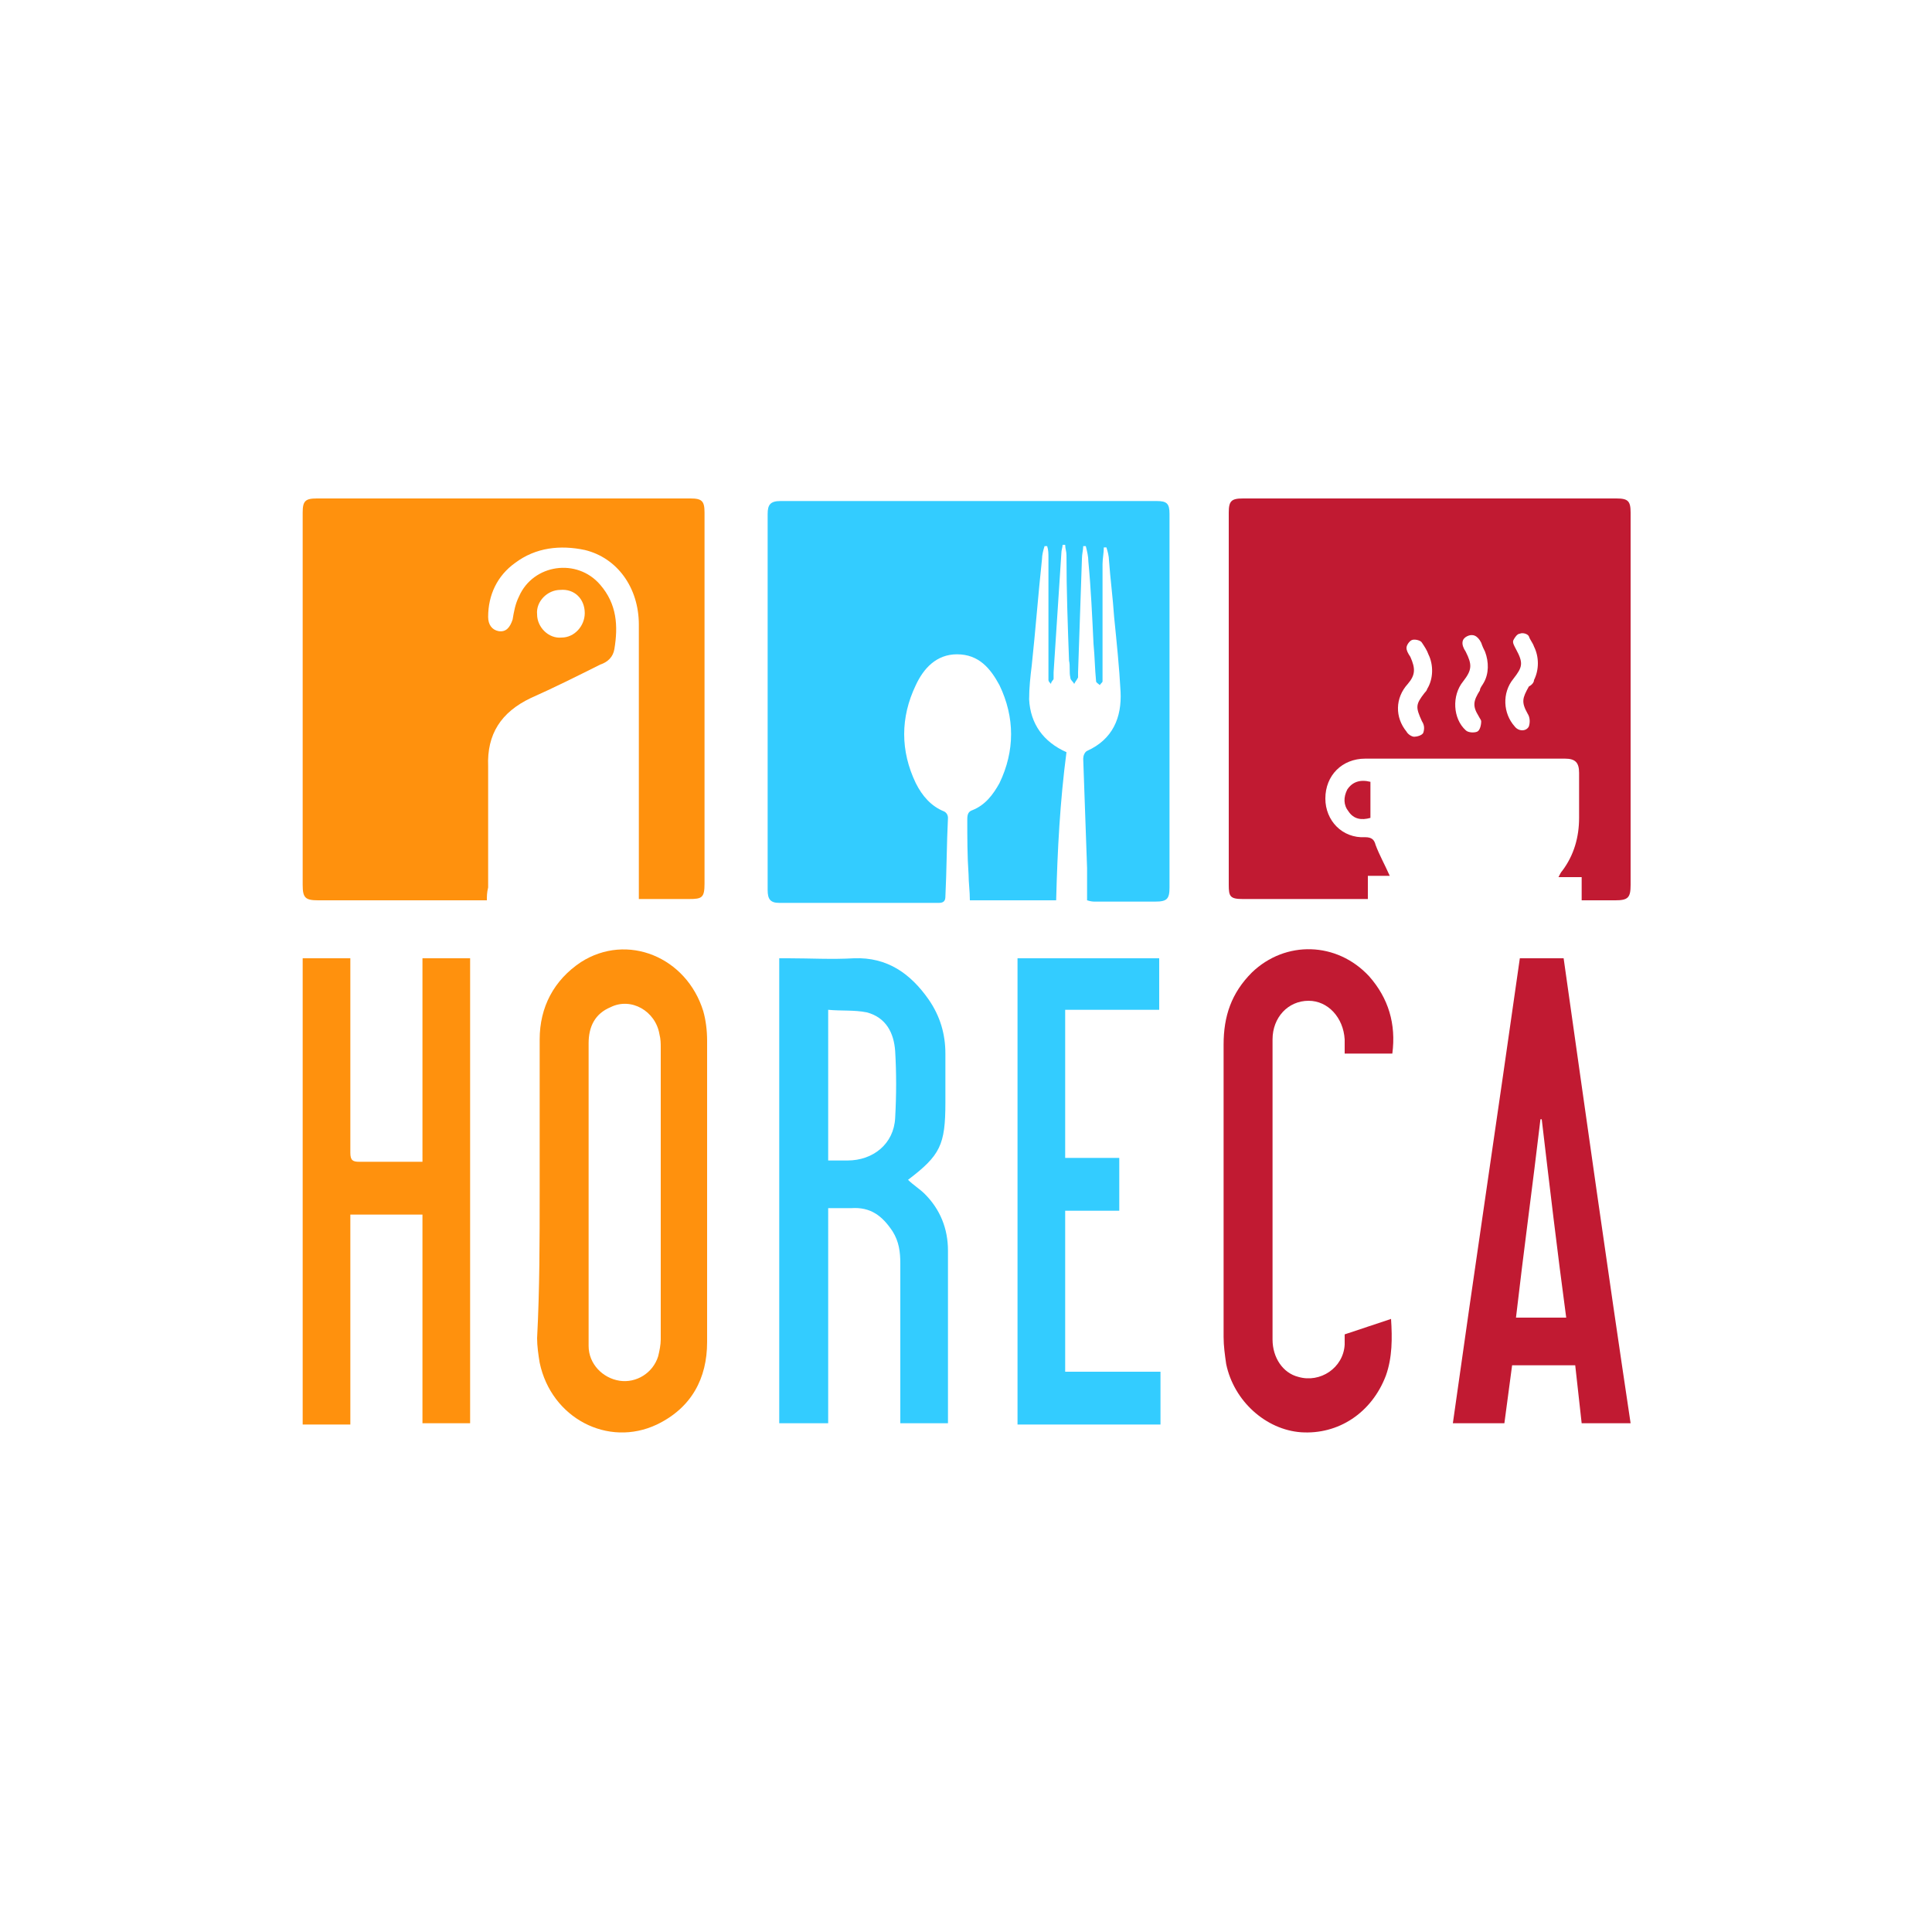 <?xml version="1.0" encoding="utf-8"?>
<!-- Generator: Adobe Illustrator 28.1.0, SVG Export Plug-In . SVG Version: 6.00 Build 0)  -->
<svg version="1.1" id="Layer_1" xmlns="http://www.w3.org/2000/svg" xmlns:xlink="http://www.w3.org/1999/xlink" x="0px" y="0px"
	 viewBox="0 0 150 150" style="enable-background:new 0 0 150 150;" xml:space="preserve">
<style type="text/css">
	.st0{fill:#33CCFF;}
	.st1{fill:#C11A32;}
	.st2{fill:#FF910D;}
</style>
<g>
	<path class="st0" d="M82,69.9c-2.3,0-4.5,0-6.7,0c0-0.7-0.1-1.4-0.1-2c-0.1-1.4-0.1-2.9-0.1-4.3c0-0.4,0.1-0.6,0.4-0.7
		c1-0.4,1.6-1.2,2.1-2.1c1.2-2.5,1.2-5.1,0-7.6c-0.7-1.3-1.6-2.4-3.3-2.4c-1.6,0-2.6,1.1-3.2,2.4c-1.2,2.5-1.2,5.1,0,7.6
		c0.5,1,1.2,1.8,2.2,2.2c0.2,0.1,0.3,0.3,0.3,0.5c-0.1,2-0.1,4.1-0.2,6.1c0,0.3-0.1,0.5-0.5,0.5c-4.1,0-8.3,0-12.4,0
		c-0.7,0-0.9-0.3-0.9-1c0-9.7,0-19.5,0-29.2c0-0.7,0.2-1,1-1c9.7,0,19.4,0,29.2,0c0.8,0,1,0.2,1,1c0,9.7,0,19.4,0,29
		c0,0.9-0.2,1.1-1.1,1.1c-1.6,0-3.1,0-4.7,0c-0.1,0-0.3,0-0.6-0.1c0-0.9,0-1.7,0-2.5c-0.1-2.8-0.2-5.7-0.3-8.5
		c0-0.2,0.1-0.5,0.3-0.6c2-0.9,2.7-2.6,2.6-4.6c-0.1-1.9-0.3-3.8-0.5-5.8c-0.1-1.5-0.3-3-0.4-4.4c0-0.3-0.1-0.7-0.2-1
		c-0.1,0-0.1,0-0.2,0c0,0.4-0.1,0.9-0.1,1.3c0,2.9,0,5.8,0,8.7c0,0.1,0,0.3,0,0.4c0,0.1-0.2,0.2-0.2,0.3c-0.1-0.1-0.3-0.2-0.3-0.3
		c-0.1-1-0.1-1.9-0.2-2.9c-0.1-2.1-0.2-4.3-0.4-6.4c0-0.4-0.1-0.8-0.2-1.2c-0.1,0-0.2,0-0.2,0c0,0.3-0.1,0.6-0.1,1
		c-0.1,2.9-0.2,5.9-0.3,8.8c0,0.1,0,0.3,0,0.4c-0.1,0.2-0.2,0.3-0.3,0.5c-0.1-0.2-0.3-0.3-0.3-0.5c-0.1-0.4,0-0.9-0.1-1.3
		c-0.1-2.7-0.2-5.4-0.2-8.2c0-0.3-0.1-0.5-0.1-0.8c-0.1,0-0.1,0-0.2,0c0,0.2-0.1,0.4-0.1,0.7c-0.2,3.1-0.4,6.1-0.6,9.2
		c0,0.2,0,0.4,0,0.5c0,0.1-0.2,0.2-0.2,0.4c-0.1-0.1-0.2-0.2-0.2-0.3c0-0.3,0-0.5,0-0.8c0-2.9,0-5.8,0-8.7c0-0.3,0-0.6-0.1-0.9
		c-0.1,0-0.1,0-0.2,0c-0.1,0.3-0.2,0.7-0.2,1c-0.3,2.8-0.5,5.5-0.8,8.3c-0.1,0.8-0.2,1.7-0.2,2.6c0.1,1.9,1.1,3.3,2.9,4.1
		C82.3,62.2,82.1,66,82,69.9z"/>
	<path class="st1" d="M122.8,69.9v-1.8H121c0.1-0.2,0.2-0.4,0.3-0.5c0.9-1.2,1.3-2.6,1.3-4.1c0-1.2,0-2.3,0-3.5
		c0-0.8-0.3-1.1-1.1-1.1c-5.2,0-10.3,0-15.5,0c-1.8,0-3.1,1.3-3.1,3.1c0,1.7,1.3,3.1,3.1,3c0.5,0,0.7,0.2,0.8,0.6
		c0.3,0.8,0.7,1.5,1.1,2.4h-1.7v1.8c-0.3,0-0.5,0-0.7,0c-3,0-6,0-9,0c-1,0-1.1-0.2-1.1-1.1c0-7.8,0-15.7,0-23.5c0-1.8,0-3.6,0-5.4
		c0-0.9,0.2-1.1,1.1-1.1c9.7,0,19.3,0,29,0c0.9,0,1.1,0.2,1.1,1.1c0,9.6,0,19.3,0,28.9c0,1-0.2,1.2-1.2,1.2
		C124.6,69.9,123.8,69.9,122.8,69.9z M110.8,53.5c0.5-0.8,0.5-1.9,0.1-2.7c-0.1-0.3-0.3-0.6-0.5-0.9c-0.1-0.2-0.6-0.3-0.8-0.2
		c-0.2,0.1-0.4,0.4-0.4,0.6c0,0.2,0.1,0.4,0.3,0.7c0.4,0.9,0.4,1.4-0.2,2.1c-1,1.1-1,2.6-0.1,3.7c0.1,0.2,0.4,0.4,0.6,0.4
		c0.2,0,0.6-0.1,0.7-0.3c0.1-0.3,0.1-0.6-0.1-0.9c-0.5-1.1-0.5-1.3,0.2-2.2C110.8,53.6,110.8,53.5,110.8,53.5z M119.1,52.8
		c0.4-0.8,0.4-1.8,0-2.6c-0.1-0.3-0.3-0.5-0.4-0.8c-0.1-0.2-0.5-0.3-0.7-0.2c-0.2,0-0.4,0.3-0.5,0.5c-0.1,0.2,0.1,0.5,0.2,0.7
		c0.6,1.1,0.5,1.4-0.2,2.3c-0.9,1.1-0.8,2.7,0.1,3.7c0.3,0.4,0.9,0.4,1.1,0c0.1-0.3,0.1-0.7-0.1-1c-0.5-0.9-0.4-1.2,0.1-2.1
		C118.9,53.2,119.1,53,119.1,52.8z M115.2,53c0.4-0.7,0.4-1.6,0.1-2.4c-0.1-0.2-0.2-0.4-0.3-0.7c-0.3-0.6-0.7-0.7-1.1-0.5
		c-0.4,0.2-0.5,0.6-0.1,1.2c0.5,1,0.5,1.4-0.2,2.3c-0.9,1.1-0.8,2.9,0.2,3.8c0.2,0.2,0.7,0.2,0.9,0.1c0.2-0.1,0.3-0.5,0.3-0.8
		c0-0.1-0.1-0.2-0.2-0.4c-0.5-0.8-0.4-1.2,0.1-2C114.9,53.4,115.1,53.2,115.2,53z"/>
	<path class="st2" d="M37.8,69.9c-0.3,0-0.5,0-0.7,0c-4.1,0-8.3,0-12.4,0c-1,0-1.2-0.2-1.2-1.2c0-9.6,0-19.3,0-28.9
		c0-0.9,0.2-1.1,1.1-1.1c9.7,0,19.3,0,29,0c0.9,0,1.1,0.2,1.1,1.1c0,9.6,0,19.2,0,28.8c0,1.1-0.2,1.2-1.2,1.2c-1.3,0-2.5,0-3.9,0
		c0-0.3,0-0.5,0-0.8c0-6.8,0-13.7,0-20.5c0-2.9-1.7-5.2-4.2-5.8c-1.9-0.4-3.8-0.2-5.4,1c-1.4,1-2.1,2.5-2.1,4.2c0,0.6,0.3,1,0.8,1.1
		c0.6,0.1,0.9-0.3,1.1-0.9c0.1-0.6,0.2-1.2,0.5-1.8c1.1-2.5,4.5-3,6.3-0.9c1.3,1.5,1.4,3.2,1.1,5c-0.1,0.6-0.5,1-1.1,1.2
		c-1.8,0.9-3.6,1.8-5.4,2.6c-2.3,1.1-3.4,2.8-3.3,5.3c0,3.1,0,6.3,0,9.4C37.8,69.3,37.8,69.6,37.8,69.9z M45.4,47.6
		c0-1.1-0.8-1.9-1.9-1.8c-1,0-1.9,0.9-1.8,1.9c0,1,0.9,1.9,1.9,1.8C44.6,49.5,45.4,48.6,45.4,47.6z"/>
	<path class="st0" d="M73.6,97.1c0-1.7-0.6-3.2-1.8-4.4c-0.4-0.4-0.9-0.7-1.3-1.1c2.5-1.9,2.9-2.7,2.9-6c0-1.3,0-2.6,0-3.8
		c0-1.5-0.4-2.9-1.3-4.2c-1.4-2-3.2-3.3-5.8-3.2c-1.7,0.1-3.4,0-5.1,0c-0.2,0-0.4,0-0.7,0v36.1h3.8V93.8c0.7,0,1.2,0,1.8,0
		c1.5-0.1,2.4,0.6,3.2,1.8c0.5,0.8,0.6,1.6,0.6,2.5c0,3.5,0,12.4,0,12.4s2.9,0,3.7,0C73.6,110.4,73.6,101.4,73.6,97.1z M69.5,86.8
		c-0.1,2-1.7,3.3-3.7,3.3c-0.5,0-1,0-1.5,0V78.4c1,0.1,2,0,3,0.2c1.5,0.4,2.1,1.6,2.2,3C69.6,83.3,69.6,85,69.5,86.8z"/>
	<path class="st2" d="M36.5,74.4v36.1h-3.7V94.3h-5.6c0,0,0,1.7,0,2.2c0,0.4,0,0.8,0,1.3c0,4,0,8,0,12v0.8h-3.7V74.4h3.7v0.7
		c0,4.8,0,9.6,0,14.4c0,0.6,0.2,0.7,0.7,0.7c1.6,0,3.2,0,4.9,0V74.4H36.5z"/>
	<path class="st2" d="M41.9,92.5c0-3.9,0-7.8,0-11.8c0-2.5,1.1-4.6,3.2-6c3.6-2.3,8.2-0.4,9.5,3.8c0.2,0.7,0.3,1.5,0.3,2.3
		c0,7.8,0,15.6,0,23.4c0,2.8-1.2,5.1-3.9,6.4c-3.8,1.8-8.2-0.5-9.1-4.8c-0.1-0.6-0.2-1.3-0.2-1.9C41.9,100.1,41.9,96.3,41.9,92.5
		C41.9,92.5,41.9,92.5,41.9,92.5z M45.7,92.6c0,2.6,0,5.2,0,7.8c0,1.4,0,2.8,0,4.1c0,1.4,1.1,2.5,2.4,2.7c1.3,0.2,2.6-0.6,3-1.9
		c0.1-0.4,0.2-0.9,0.2-1.3c0-7.5,0-15.1,0-22.6c0-0.4,0-0.7-0.1-1.1c-0.3-1.8-2.2-2.9-3.8-2.1c-1.2,0.5-1.7,1.5-1.7,2.8
		C45.7,84.8,45.7,88.7,45.7,92.6z"/>
	<path class="st1" d="M121.4,74.4h-3.4c-1.7,12-3.5,24-5.2,36.1h4l0.6-4.5h4.9l0.5,4.5c0,0,2.6,0,3.8,0
		C124.8,98.5,123.1,86.4,121.4,74.4z M117.7,102.3c0.6-5.2,1.3-10.3,1.9-15.4c0,0,0.1,0,0.1,0c0.6,5.1,1.2,10.2,1.9,15.4H117.7z"/>
	<path class="st1" d="M104.3,104.4c0,0.1,0,0.1,0,0.2C104.3,104.5,104.3,104.4,104.3,104.4z"/>
	<path class="st1" d="M106.4,60.7c0,0.9,0,1.8,0,2.8c-0.7,0.2-1.3,0.1-1.7-0.5c-0.4-0.5-0.4-1.1-0.1-1.7
		C105,60.7,105.6,60.5,106.4,60.7z"/>
	<path class="st1" d="M108,102.4c0.1,1.5,0.1,3-0.4,4.4c-1.1,2.9-3.7,4.6-6.6,4.4c-2.7-0.2-5.2-2.4-5.8-5.3
		c-0.1-0.7-0.2-1.4-0.2-2.1c0-7.6,0-15.1,0-22.7c0-2.2,0.6-4,2.2-5.6c2.6-2.5,6.6-2.4,9.1,0.3c1.5,1.7,2.1,3.7,1.8,6h-3.7
		c0-0.4,0-0.8,0-1.1c-0.1-1.7-1.3-3-2.8-3c-1.6,0-2.8,1.3-2.8,3c0,4.1,0,8.3,0,12.4c0,3.6,0,7.2,0,10.9c0,1.4,0.8,2.6,2,2.9
		c1.7,0.5,3.5-0.7,3.6-2.5c0-0.1,0-0.1,0-0.2c0-0.3,0-0.6,0-0.6L108,102.4z"/>
	<polygon class="st0" points="90.1,106.5 90.1,110.6 79,110.6 79,74.4 90,74.4 90,78.4 82.7,78.4 82.7,89.9 86.9,89.9 86.9,94 
		82.7,94 82.7,106.5 	"/>
</g>
</svg>
